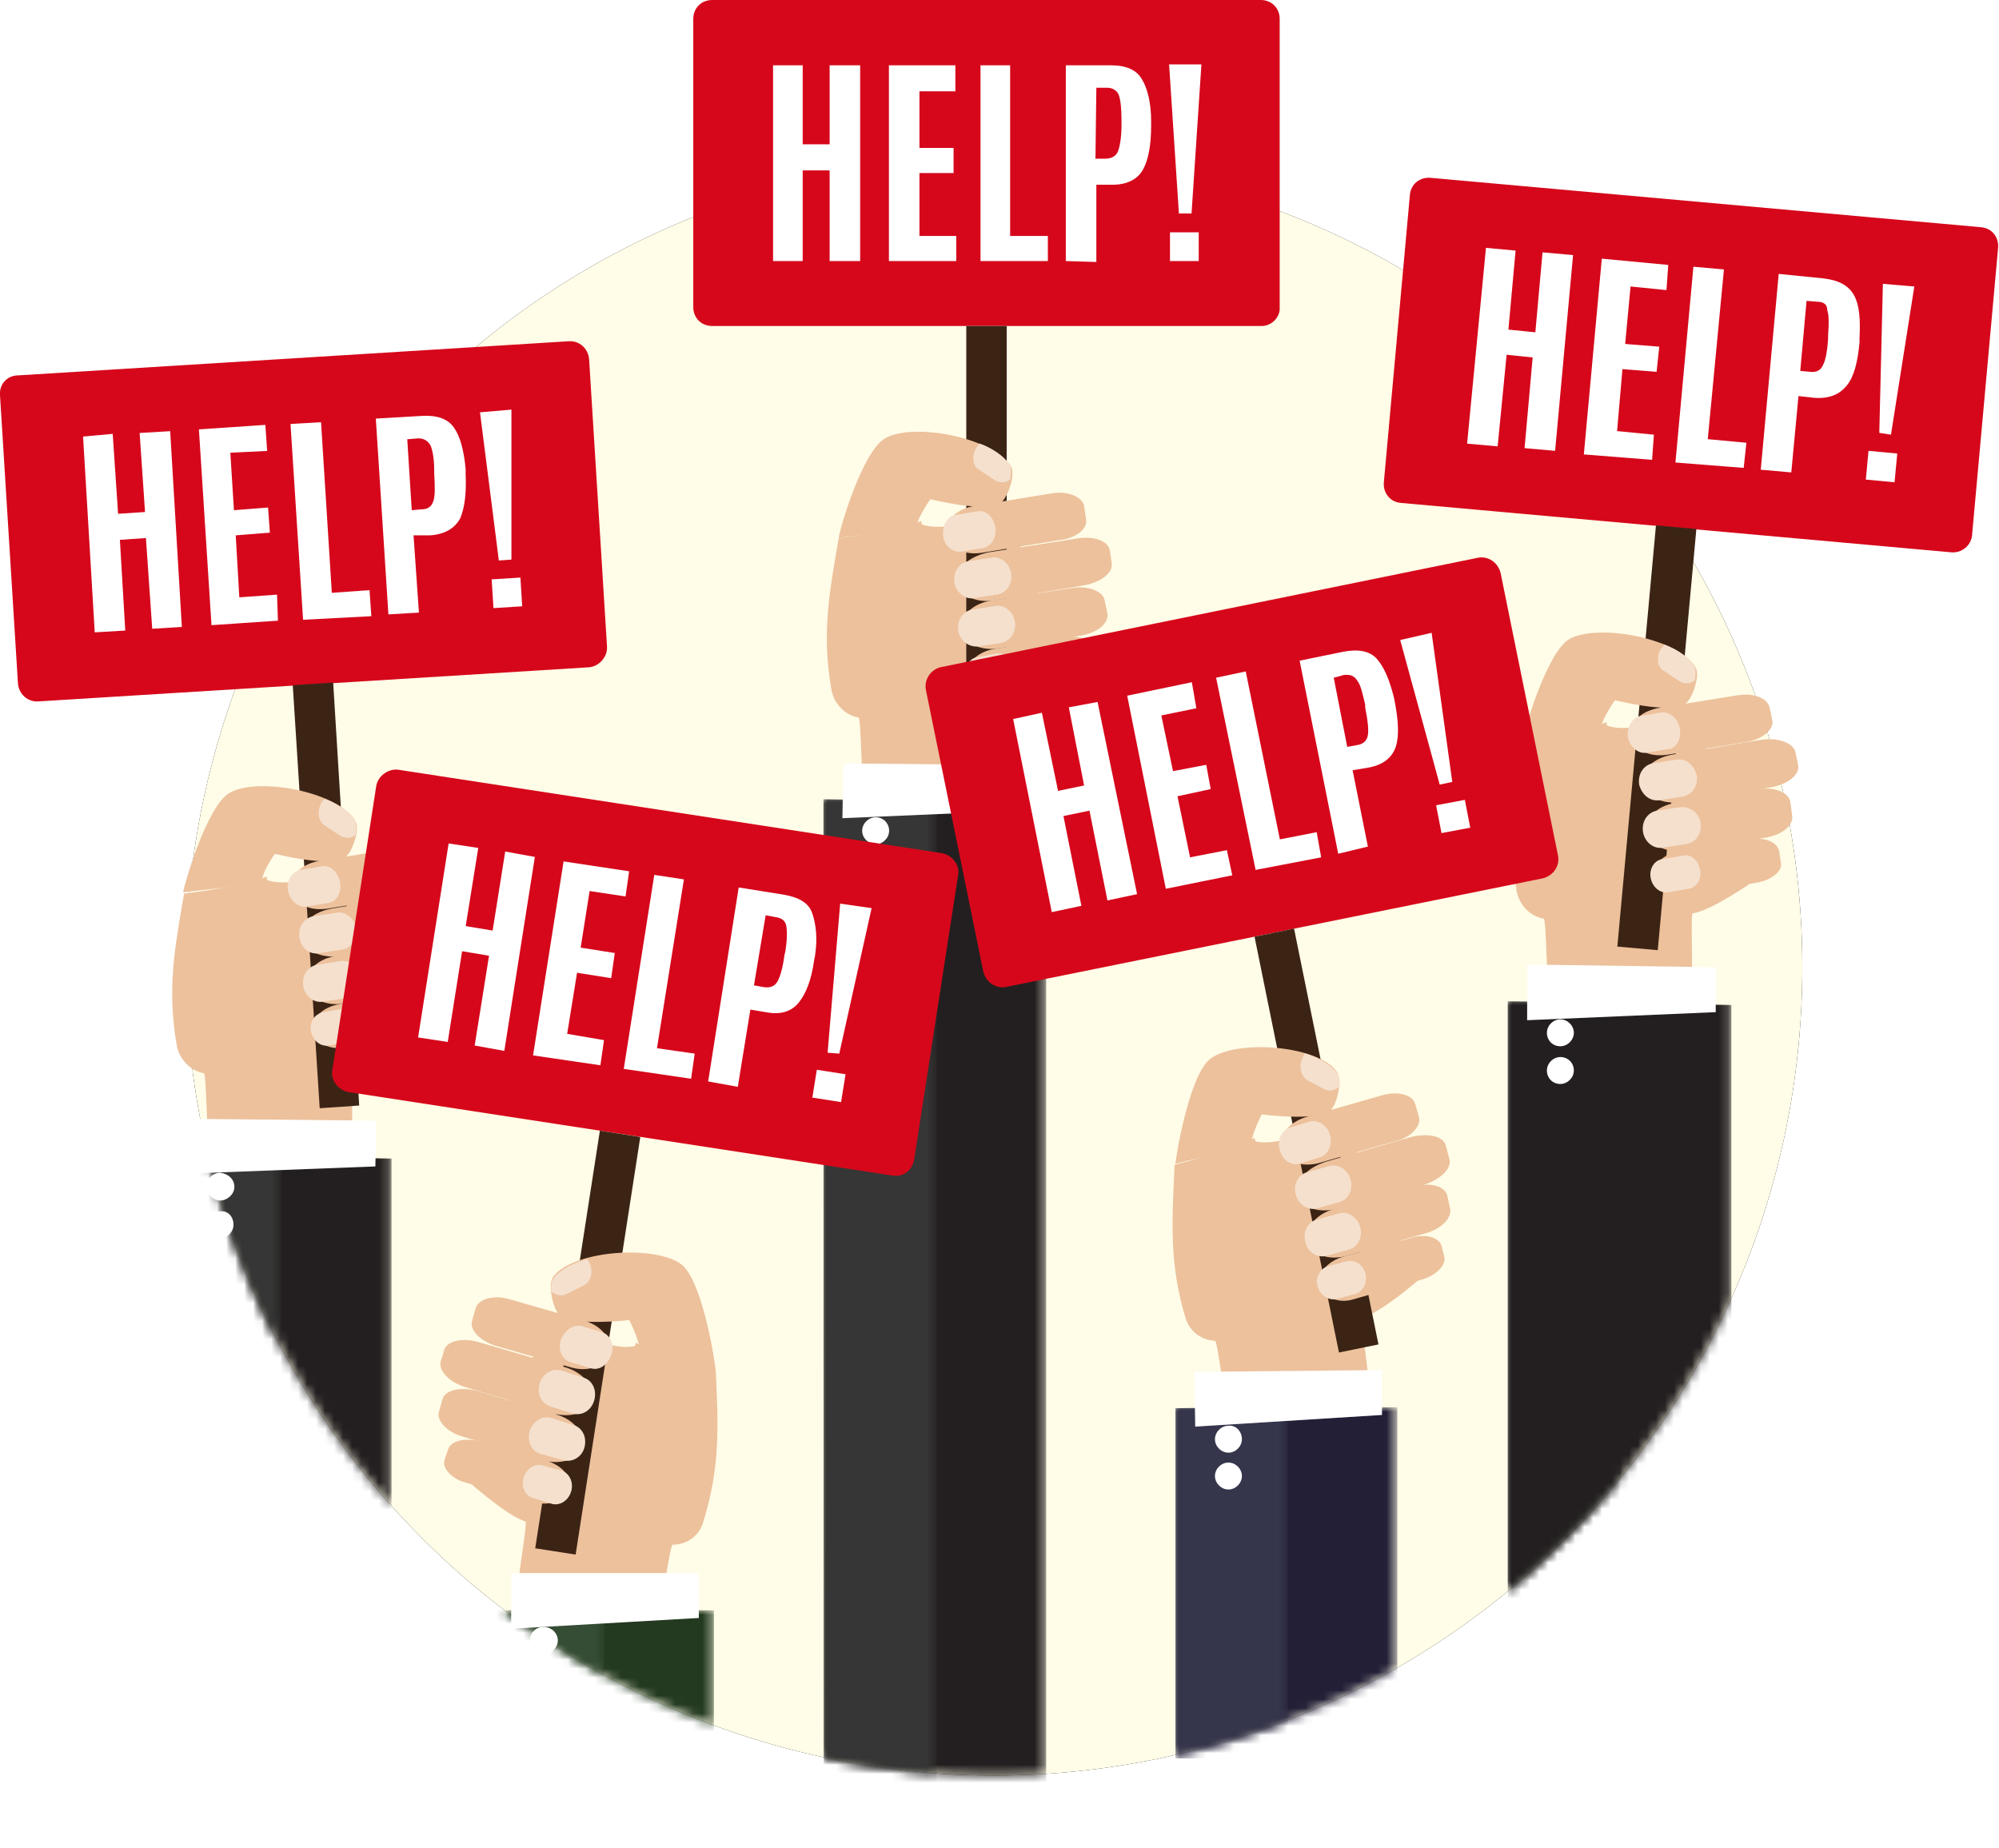 <svg id="Calque_1" xmlns="http://www.w3.org/2000/svg" viewBox="0 0 222.6 205.8" enable-background="new 0 0 222.6 205.8"><style>.st4{fill-rule:evenodd;clip-rule:evenodd;fill:#fff}.st24{fill:#ecc19c}.st25{fill:#d6071b}.st26{fill:#fff}.st27{fill:#3c2415}.st28{fill:#f5e0cd}</style><filter filterUnits="objectBoundingBox" height="140%" id="filter-3" width="140%" x="-20%" y="-20%"><feOffset in="SourceAlpha" result="shadowOffsetOuter1"/><feGaussianBlur in="shadowOffsetOuter1" result="shadowBlurOuter1" stdDeviation="12"/><feColorMatrix in="shadowBlurOuter1" values="0 0 0 0 0 0 0 0 0 0 0 0 0 0 0 0 0 0 0.1 0"/></filter><g id="Page-1"><g id="Profil-Matthew" transform="translate(-1056 -1180)"><g id="illustration-04" transform="translate(1059 1186)"><g transform="translate(20 18)"><g id="Mask"><circle cx="87.7" cy="83.7" r="90" fill-rule="evenodd" clip-rule="evenodd" filter="url(#filter-3)"/><circle cx="87.7" cy="83.7" r="90" fill-rule="evenodd" clip-rule="evenodd" fill="#fffce7"/></g><defs><filter id="Adobe_OpacityMaskFilter" filterUnits="userSpaceOnUse" x="144.9" y="87.5" width="12.6" height="84.3"><feColorMatrix values="1 0 0 0 0 0 1 0 0 0 0 0 1 0 0 0 0 0 1 0"/></filter></defs><mask maskUnits="userSpaceOnUse" x="144.9" y="87.5" width="12.6" height="84.3" id="mask-2_1_"><g filter="url(#Adobe_OpacityMaskFilter)"><circle id="path-1_1_" class="st4" cx="87.7" cy="83.7" r="90"/></g></mask><path id="Path" mask="url(#mask-2_1_)" fill="#353635" d="M144.9 87.5v84.2h12.6V87.6z"/><defs><filter id="Adobe_OpacityMaskFilter_1_" filterUnits="userSpaceOnUse" x="68.7" y="65" width="24.8" height="116.8"><feColorMatrix values="1 0 0 0 0 0 1 0 0 0 0 0 1 0 0 0 0 0 1 0"/></filter></defs><mask maskUnits="userSpaceOnUse" x="68.7" y="65" width="24.8" height="116.8" id="mask-2_2_"><g filter="url(#Adobe_OpacityMaskFilter_1_)"><circle id="path-1_2_" class="st4" cx="87.7" cy="83.7" r="90"/></g></mask><path d="M68.7 65v116.8h24.8V65.4c-10.2-.2-16-.3-24.8-.4z" mask="url(#mask-2_2_)" fill="#231f20"/><defs><filter id="Adobe_OpacityMaskFilter_2_" filterUnits="userSpaceOnUse" x="68.7" y="65" width="12.6" height="116.8"><feColorMatrix values="1 0 0 0 0 0 1 0 0 0 0 0 1 0 0 0 0 0 1 0"/></filter></defs><mask maskUnits="userSpaceOnUse" x="68.7" y="65" width="12.6" height="116.8" id="mask-2_3_"><g filter="url(#Adobe_OpacityMaskFilter_2_)"><circle id="path-1_3_" class="st4" cx="87.7" cy="83.7" r="90"/></g></mask><path mask="url(#mask-2_3_)" fill="#353635" d="M68.7 65l.1 116.8h12.5V65.2z"/><defs><filter id="Adobe_OpacityMaskFilter_3_" filterUnits="userSpaceOnUse" x="144.9" y="87.5" width="24.9" height="84.3"><feColorMatrix values="1 0 0 0 0 0 1 0 0 0 0 0 1 0 0 0 0 0 1 0"/></filter></defs><mask maskUnits="userSpaceOnUse" x="144.9" y="87.5" width="24.9" height="84.3" id="mask-2_4_"><g filter="url(#Adobe_OpacityMaskFilter_3_)"><circle id="path-1_4_" class="st4" cx="87.7" cy="83.7" r="90"/></g></mask><path d="M144.9 87.5v84.3h24.9V87.9c-10.3-.2-16.1-.3-24.9-.4z" mask="url(#mask-2_4_)" fill="#231f20"/><defs><filter id="Adobe_OpacityMaskFilter_4_" filterUnits="userSpaceOnUse" x="-4.3" y="104.6" width="24.9" height="67.2"><feColorMatrix values="1 0 0 0 0 0 1 0 0 0 0 0 1 0 0 0 0 0 1 0"/></filter></defs><mask maskUnits="userSpaceOnUse" x="-4.3" y="104.6" width="24.9" height="67.2" id="mask-2_5_"><g filter="url(#Adobe_OpacityMaskFilter_4_)"><circle id="path-1_5_" class="st4" cx="87.7" cy="83.7" r="90"/></g></mask><path d="M-4.3 104.6v67.2h24.9V105c-10.3-.2-16.1-.3-24.9-.4z" mask="url(#mask-2_5_)" fill="#231f20"/><defs><filter id="Adobe_OpacityMaskFilter_5_" filterUnits="userSpaceOnUse" x="-4.3" y="104.6" width="12.6" height="67.2"><feColorMatrix values="1 0 0 0 0 0 1 0 0 0 0 0 1 0 0 0 0 0 1 0"/></filter></defs><mask maskUnits="userSpaceOnUse" x="-4.3" y="104.6" width="12.6" height="67.2" id="mask-2_6_"><g filter="url(#Adobe_OpacityMaskFilter_5_)"><circle id="path-1_6_" class="st4" cx="87.7" cy="83.7" r="90"/></g></mask><path mask="url(#mask-2_6_)" fill="#353635" d="M-4.3 104.6v67.2H8.4l-.1-67z"/><defs><filter id="Adobe_OpacityMaskFilter_6_" filterUnits="userSpaceOnUse" x="107.9" y="132.7" width="24.7" height="39.1"><feColorMatrix values="1 0 0 0 0 0 1 0 0 0 0 0 1 0 0 0 0 0 1 0"/></filter></defs><mask maskUnits="userSpaceOnUse" x="107.9" y="132.7" width="24.7" height="39.1" id="mask-2_7_"><g filter="url(#Adobe_OpacityMaskFilter_6_)"><circle id="path-1_7_" class="st4" cx="87.7" cy="83.7" r="90"/></g></mask><path d="M107.9 132.8v39h24.7v-39.1c-10.2 0-16 0-24.7.1z" mask="url(#mask-2_7_)" fill="#231f37"/><defs><filter id="Adobe_OpacityMaskFilter_7_" filterUnits="userSpaceOnUse" x="107.9" y="132.7" width="12.6" height="39.1"><feColorMatrix values="1 0 0 0 0 0 1 0 0 0 0 0 1 0 0 0 0 0 1 0"/></filter></defs><mask maskUnits="userSpaceOnUse" x="107.9" y="132.7" width="12.6" height="39.1" id="mask-2_8_"><g filter="url(#Adobe_OpacityMaskFilter_7_)"><circle id="path-1_8_" class="st4" cx="87.7" cy="83.7" r="90"/></g></mask><path mask="url(#mask-2_8_)" fill="#35364c" d="M107.9 132.8v39h12.5v-39.1z"/><defs><filter id="Adobe_OpacityMaskFilter_8_" filterUnits="userSpaceOnUse" x="31.7" y="155.3" width="24.8" height="16.5"><feColorMatrix values="1 0 0 0 0 0 1 0 0 0 0 0 1 0 0 0 0 0 1 0"/></filter></defs><mask maskUnits="userSpaceOnUse" x="31.7" y="155.3" width="24.8" height="16.5" id="mask-2_9_"><g filter="url(#Adobe_OpacityMaskFilter_8_)"><circle id="path-1_9_" class="st4" cx="87.7" cy="83.7" r="90"/></g></mask><path d="M31.7 155.3v16.5h24.8v-16.5H31.7z" mask="url(#mask-2_9_)" fill="#233920"/><defs><filter id="Adobe_OpacityMaskFilter_9_" filterUnits="userSpaceOnUse" x="31.8" y="155.3" width="12.6" height="16.5"><feColorMatrix values="1 0 0 0 0 0 1 0 0 0 0 0 1 0 0 0 0 0 1 0"/></filter></defs><mask maskUnits="userSpaceOnUse" x="31.8" y="155.3" width="12.6" height="16.5" id="mask-2_10_"><g filter="url(#Adobe_OpacityMaskFilter_9_)"><circle id="path-1_10_" class="st4" cx="87.7" cy="83.7" r="90"/></g></mask><path mask="url(#mask-2_10_)" fill="#354d35" d="M31.8 155.3v16.5h12.5v-16.5z"/></g><g id="helppp"><g id="Group"><path class="st24" d="M39 69.7l-6.7-18.5s-7.1 2.2-9.6 1.2c-.1 0-.1-.2-.1-.4-2.4 1.1-9.2 1.9-9.2 1.9-1.1 6.3-1.9 10.8-.8 17 .3 1.4 1.4 2.7 3 3 .3 0 .3 7.2.6 7.2 3.3.3 12.4-.3 15.7-.7.3 0-.1-7.1.2-7.1 2.1-.3 6.9-3.6 6.9-3.6z" transform="translate(77)"/><g transform="translate(77)"><path class="st25" d="M60.5 30.3H-.7c-1.2 0-2.1-.9-2.1-2.1V-3.9c0-1.2.9-2.1 2.1-2.1h61.1c1.2 0 2.1.9 2.1 2.1v32.1c.1 1.1-.9 2.1-2 2.1z"/><g transform="translate(8.885 7.17)"><path class="st26" d="M-2.8 15.9V-5.9H.5v8.8h3v-8.8h3.4v21.8H3.5V5.8h-3v10.1h-3.3zM10.1 15.9V-5.9h7.4V-3h-4v6.3h3.8v2.8h-3.8v7h4.1v2.8h-7.5zM20.3 15.9V-5.9h3.3v19h4.2v2.8h-7.5z"/><path id="Shape" class="st26" d="M29.8 15.9V-5.9h5c1.7 0 2.9.5 3.5 1.6.6 1 1 2.6 1 4.6v.5c0 2.2-.3 3.8-.9 4.9-.6 1.1-1.8 1.7-3.4 1.7h-1.8V16l-3.4-.1zm3.3-11.4h1.1c.7 0 1.2-.3 1.4-.8.2-.5.4-1.5.4-3V.2c0-1.3-.1-2.2-.3-2.8-.2-.5-.7-.8-1.3-.8h-1.2l-.1 7.9z"/><path class="st26" d="M42.4 10.7L41.3-6h3.6l-1.1 16.6h-1.4v.1zm-1 5.2v-3.2h3.2v3.2h-3.2z"/></g><path id="Rectangle" class="st27" d="M27.6 30.3h4.5v47h-4.5z"/></g><path class="st24" d="M12.8-4.5c-.2-1-1.8-1.7-3.6-1.4L.6-4.5c-1.8.3-3.1 1.4-2.9 2.5L-2-.6C-1.9.4-.2 1 1.5.7l8.6-1.4C11.9-.9 13.3-2 13-3.1l-.2-1.4z" transform="translate(104.923 54.835)"/><path class="st28" d="M.9-3.9l-2.4.4c-.9.1-1.5 1.1-1.4 2.3S-1.8.7-.9.6L1.5.2C2.5 0 3.1-1 2.9-2.2c-.2-1.1-1.1-1.9-2-1.7z" transform="translate(104.923 54.835)"/><path class="st24" d="M14.4-4.6c-.2-1.1-1.9-1.7-3.9-1.3L.9-4.4C-1-4-2.5-2.9-2.3-1.8L-2-.4C-1.8.7-.1 1.3 1.9.9l9.5-1.6c1.9-.3 3.4-1.4 3.2-2.5l-.2-1.4z" transform="translate(106.192 59.897)"/><path class="st28" d="M1.2-3.8l-2.6.4c-1 .2-1.7 1.2-1.5 2.4C-2.7.1-1.7.9-.7.7L1.9.3c1-.2 1.7-1.2 1.5-2.4C3.2-3.2 2.2-4 1.2-3.8z" transform="translate(106.192 59.897)"/><path class="st24" d="M13.4-4.5c-.2-1.1-1.9-1.7-3.7-1.4l-9 1.4c-1.8.3-3.2 1.5-3 2.5L-2-.6C-1.8.5-.1 1.1 1.7.8l9-1.4c1.9-.3 3.2-1.4 3-2.5l-.3-1.4z" transform="translate(106.615 65.38)"/><path class="st28" d="M1.2-3.9l-2.6.4c-1 .2-1.7 1.2-1.5 2.4C-2.7 0-1.7.7-.7.6L1.9.2C2.9 0 3.6-1 3.4-2.2c-.2-1.1-1.2-1.9-2.2-1.7z" transform="translate(106.615 65.38)"/><g><path class="st24" d="M11.3-4.6c-.2-1-1.6-1.6-3.2-1.3L.2-4.6c-1.6.3-2.8 1.3-2.6 2.2l.2 1.3C-2-.1-.6.5 1 .2l7.8-1.3c1.6-.3 2.8-1.3 2.6-2.2l-.1-1.3z" transform="translate(107.462 70.864)"/><path class="st28" d="M.6-4.1l-2.2.4c-.9.1-1.5 1.1-1.3 2.1.2 1 1 1.7 1.9 1.6l2.2-.4c.9-.1 1.5-1.1 1.3-2.1-.1-1-1-1.7-1.9-1.6z" transform="translate(107.462 70.864)"/></g><g><path class="st24" d="M7.1 1.5s6 1.5 7.7.5c.9-.5 1.8-3.2 1.3-4.1-1.8-3.2-10.8-5-14-3.2C-.5-3.9-3.1 5.2-3.1 5.8c3.5-.5 5.2-.4 8.7-1.4.1-.9 1.5-2.9 1.5-2.9z" transform="translate(93.5 48.086)"/><path class="st28" d="M12.2-4.2c-.5.9-.4 2 .3 2.4l1.8 1.2c.5.3 1.2.3 1.7-.1.1-.6.1-1.2 0-1.5-.6-1-1.8-1.9-3.4-2.5-.1.1-.3.3-.4.5z" transform="translate(93.5 48.086)"/></g><g><path class="st26" d="M-.9-6.2L-1-.1 19.9-1l.1-5zM4.2 1.3c0 .8-.7 1.5-1.5 1.5s-1.5-.7-1.5-1.5.7-1.5 1.5-1.5c.9 0 1.5.7 1.5 1.5zM4.2 5.5c0 .9-.7 1.5-1.5 1.5-.9 0-1.5-.7-1.5-1.5 0-.9.7-1.5 1.5-1.5s1.5.7 1.5 1.5z" transform="translate(91.808 85.205)"/></g></g><path class="st24" d="M38.3 72.1l-6.7-18.5s-7.1 2.2-9.6 1.2c-.1 0-.1-.2-.1-.4-2.4 1.1-9.2 1.9-9.2 1.9-1.1 6.3-1.9 10.8-.8 17 .3 1.4 1.4 2.7 3 3 .3 0 .3 7.2.6 7.2 3.4.3 12.5-.3 15.8-.7.3 0-.1-7.1.2-7.1 2.1-.3 6.8-3.6 6.8-3.6z" transform="translate(154 20)"/><path class="st25" d="M60.3 35.5L-1 30c-1.2-.1-2-1.1-1.9-2.3L0-4.3c.1-1.2 1.1-2 2.3-1.9L63.6-.7c1.2.1 2 1.1 1.9 2.3l-2.9 32c-.1 1.1-1.1 2-2.3 1.9z" transform="translate(154 20)"/><path class="st26" d="M-3 15.8L-.9-6l3.3.3-.8 8.8 3 .3.8-8.9 3.4.3-2 21.8-3.4-.3.9-10.1-2.9-.3-1 10.2zM10 17l2-21.8 7.4.7-.2 2.8-4-.4-.6 6.4 3.8.3-.3 2.8-3.8-.3-.6 6.9 4.1.4-.2 2.8zM20.2 17.9l2-21.8 3.4.3-1.8 18.9 4.3.4-.3 2.8zM29.7 18.7l2-21.8 5 .5c1.7.2 2.8.8 3.4 1.9s.7 2.7.6 4.7v.5c-.2 2.2-.6 3.8-1.4 4.8s-1.9 1.5-3.6 1.4l-1.8-.2-.8 8.5-3.4-.3zm4.4-11l1.1.1c.7.1 1.2-.2 1.4-.7.3-.5.5-1.5.6-3v-.4c.1-1.3.1-2.2-.1-2.8 0-.6-.4-.9-1.1-.9l-1.2-.1-.7 7.8zM42.9 14.6L43.3-2l3.5.3-2.6 16.5-1.3-.2zm-1.5 5.2l.3-3.2 3.2.3-.3 3.2-3.2-.3z" transform="translate(163.37 27.6)"/><path class="st27" d="M23.1 79.4l4.3-46.9 4.5.4-4.3 46.9z" transform="translate(154 20)"/><g><path class="st24" d="M12.8-4.6C12.6-5.7 11-6.3 9.2-6L.5-4.6c-1.8.3-3.1 1.4-2.9 2.4l.3 1.4C-1.9.3-.3.9 1.5.6l8.7-1.4c1.8-.3 3.1-1.4 2.9-2.4l-.3-1.4z" transform="translate(181.26 77.423)"/><path class="st28" d="M.8-4.1l-2.4.4c-.9.2-1.5 1.2-1.4 2.3C-2.8-.3-1.9.5-1 .4L1.5 0C2.4-.1 3-1.1 2.8-2.3c-.2-1.1-1.1-1.9-2-1.8z" transform="translate(181.26 77.423)"/><path class="st24" d="M14.4-4.7c-.2-1.1-2-1.7-3.9-1.4L.9-4.5c-2 .3-3.4 1.4-3.2 2.5L-2-.6C-1.8.5 0 1.1 1.9.8l9.6-1.6c2-.3 3.4-1.4 3.2-2.5l-.3-1.4z" transform="translate(182.537 82.49)"/><path class="st28" d="M1.1-3.9l-2.6.4c-1 .2-1.7 1.2-1.5 2.4C-2.7 0-1.8.8-.7.6L1.9.2C2.9 0 3.6-1 3.4-2.2c-.3-1.1-1.2-1.9-2.3-1.7z" transform="translate(182.537 82.49)"/><path class="st24" d="M13.4-4.7c-.2-1.1-1.9-1.7-3.7-1.4l-9 1.5c-1.9.3-3.2 1.4-3 2.5L-2-.7C-1.9.3-.2 1 1.6.7l9-1.4c1.9-.3 3.2-1.4 3-2.5l-.2-1.5z" transform="translate(182.963 87.978)"/><path class="st28" d="M1.1-4.1l-2.6.4c-1 .2-1.7 1.2-1.5 2.4C-2.8-.2-1.8.6-.8.4L1.9 0c1-.2 1.7-1.2 1.5-2.4-.2-1.1-1.2-1.8-2.3-1.7z" transform="translate(182.963 87.978)"/><g><path class="st24" d="M11.3-4.7C11.1-5.7 9.7-6.3 8-6L.2-4.7c-1.6.3-2.8 1.3-2.6 2.2l.2 1.3C-2-.2-.6.4 1 .1l7.9-1.3c1.6-.3 2.8-1.3 2.6-2.2l-.2-1.3z" transform="translate(183.815 93.467)"/><path class="st28" d="M.6-4.2l-2.3.4c-.9.1-1.5 1.1-1.3 2.1.2 1 1 1.7 1.9 1.6l2.3-.4c.9-.1 1.5-1.1 1.3-2.1-.2-1.1-1-1.8-1.9-1.6z" transform="translate(183.815 93.467)"/></g><g><path class="st24" d="M7.5 1.3s6 1.5 7.7.5c.9-.5 1.8-3.2 1.3-4.1-1.8-3.3-10.9-5-14.1-3.2C-.1-4-2.8 5.1-2.7 5.7.8 5.1 2.5 5.2 6 4.2c.1-.9 1.5-2.9 1.5-2.9z" transform="translate(169.333 70.667)"/><path class="st28" d="M12.6-4.4c-.5.9-.4 2 .3 2.4l1.8 1.2c.5.3 1.2.3 1.7-.1.1-.6.1-1.2 0-1.5-.6-1-1.8-1.9-3.4-2.5-.1.2-.2.3-.4.5z" transform="translate(169.333 70.667)"/></g></g><g><path class="st26" d="M-1-6V.2l21-.9v-5zM4.2 1.6c0 .8-.7 1.5-1.5 1.5-.9 0-1.5-.7-1.5-1.5S1.9.1 2.7.1s1.5.7 1.5 1.5zM4.2 5.8c0 .8-.7 1.5-1.5 1.5-.9 0-1.5-.7-1.5-1.5s.7-1.5 1.5-1.5 1.5.6 1.5 1.5z" transform="translate(168.056 107.4)"/></g><g><path class="st24" d="M43.1 71.3l-6.7-18.5S29.3 55 26.8 54c-.1 0-.1-.2-.1-.4-2.4 1.1-9.2 1.9-9.2 1.9-1.1 6.3-1.9 10.8-.8 17 .3 1.4 1.4 2.7 3 3 .3 0 .3 7.2.6 7.2 3.4.3 12.5-.3 15.8-.7.3 0-.1-7.1.2-7.1 2-.3 6.8-3.6 6.8-3.6z" transform="translate(0 38)"/><path class="st25" d="M62.6 30.3L1.3 34.1c-1.2.1-2.2-.8-2.3-2L-3 0c-.1-1.2.8-2.2 2-2.2L60.3-6c1.2-.1 2.2.8 2.3 2l2 32.1c0 1.1-.9 2.1-2 2.2z" transform="translate(0 38)"/><path class="st26" d="M-1.8 18.8L-3.1-3l3.3-.3.6 8.9 3-.2-.6-8.8 3.4-.2 1.3 21.8-3.3.2-.7-10.1-2.9.2.6 10.1zM11.2 18L9.8-3.8l7.4-.5.2 2.9-4.1.2.4 6.4 3.8-.3.2 2.8-3.8.3.4 6.9 4.2-.3.1 2.9zM21.4 17.4L20-4.4l3.4-.2 1.2 19 4.2-.3.2 2.9zM30.9 16.8L29.5-5l5.1-.3c1.7-.1 2.9.3 3.6 1.3.7 1 1.1 2.5 1.3 4.6v.5c.1 2.2-.1 3.8-.6 5-.6 1.1-1.7 1.8-3.4 1.9h-1.8l.6 8.6-3.4.2zm2.6-11.6l1.1-.1c.7 0 1.1-.3 1.3-.9.2-.5.2-1.6.1-3.1V.7c0-1.3-.2-2.2-.4-2.7-.3-.5-.7-.8-1.4-.8l-1.2.1.5 7.9zM43.2 10.8L41.1-5.7l3.5-.3v16.7l-1.4.1zm-.6 5.3l-.2-3.2 3.2-.2.2 3.2-3.2.2z" transform="translate(9.35 45.611)"/><path class="st27" d="M29.6 32.3l4.5-.3L37 79.1l-4.4.3z" transform="translate(0 38)"/><g><path class="st24" d="M12.9-4.8c-.2-1.1-1.8-1.7-3.6-1.4L.7-4.8c-1.8.3-3.1 1.4-2.9 2.5l.3 1.4C-1.7.2-.1.8 1.7.5l8.7-1.4c1.8-.3 3.1-1.4 2.9-2.5l-.4-1.4z" transform="translate(31.875 94.66)"/><path class="st28" d="M1-4.2l-2.4.4c-1 .2-1.6 1.2-1.4 2.3C-2.6-.4-1.7.4-.8.3l2.4-.4c1-.1 1.6-1.2 1.4-2.3s-1.1-2-2-1.8z" transform="translate(31.875 94.66)"/><path class="st24" d="M14.5-4.8c-.2-1.1-2-1.7-3.9-1.4L1-4.6c-2 .3-3.4 1.4-3.2 2.5l.3 1.4C-1.8.4 0 1 2 .7l9.6-1.6c2-.3 3.4-1.4 3.2-2.5l-.3-1.4z" transform="translate(33.15 99.734)"/><path class="st28" d="M1.3-4.1l-2.6.4c-1 .2-1.7 1.2-1.5 2.4S-1.6.6-.6.4L2 0c1-.2 1.7-1.2 1.5-2.4-.2-1.1-1.2-1.9-2.2-1.7z" transform="translate(33.15 99.734)"/><path class="st24" d="M13.6-4.8c-.2-1.1-1.9-1.7-3.7-1.4l-9 1.4c-1.9.3-3.2 1.4-3 2.5l.3 1.4C-1.7.2 0 .8 1.8.5l9-1.4c1.9-.3 3.2-1.4 3-2.5l-.2-1.4z" transform="translate(33.575 105.23)"/><path class="st28" d="M1.3-4.2l-2.6.4c-1 .2-1.7 1.2-1.5 2.4C-2.6-.3-1.6.5-.6.3L2-.1c1-.2 1.7-1.2 1.5-2.4-.2-1.1-1.1-1.9-2.2-1.7z" transform="translate(33.575 105.23)"/><g><path class="st24" d="M11.4-4.9c-.2-1-1.6-1.6-3.2-1.3L.3-4.9c-1.6.3-2.8 1.3-2.6 2.2l.2 1.3C-1.9-.4-.5.2 1.1-.1L9-1.3c1.6-.3 2.8-1.3 2.6-2.2l-.2-1.4z" transform="translate(34.425 110.727)"/><path class="st28" d="M.7-4.4l-2.2.4c-.9.2-1.5 1.1-1.3 2.1.2 1 1 1.7 1.9 1.6l2.3-.4c.9-.1 1.5-1.1 1.3-2.1-.2-1-1.1-1.7-2-1.6z" transform="translate(34.425 110.727)"/></g><g><path class="st24" d="M7.2 1.6s6 1.5 7.7.5c.9-.5 1.8-3.2 1.3-4.1-1.8-3.3-10.9-5-14-3.2C-.4-3.8-3 5.4-3 5.9c3.5-.5 5.2-.4 8.8-1.4 0-.9 1.4-2.9 1.4-2.9z" transform="translate(20.4 87.471)"/><path class="st28" d="M12.4-4.1c-.5.9-.4 2 .3 2.5l1.8 1.2c.5.3 1.2.3 1.7-.1.1-.6.1-1.2 0-1.5-.6-1-1.8-1.9-3.4-2.5-.2.1-.3.2-.4.4z" transform="translate(20.4 87.471)"/></g></g><g><path class="st26" d="M-.8-6.1V0l20.9-.8.1-5.1zM4.4 1.5c0 .8-.8 1.5-1.6 1.5s-1.5-.8-1.5-1.6S2-.1 2.8-.1c.9.1 1.6.7 1.6 1.6zM4.3 5.7c0 .8-.7 1.5-1.5 1.5s-1.5-.7-1.5-1.5.7-1.5 1.5-1.5c.9-.1 1.5.6 1.5 1.5z" transform="translate(18.7 124.68)"/></g></g><g><path class="st24" d="M52.1 74.4l-8.8-17.6s-6.8 3-9.4 2.3c-.1 0-.2-.2-.2-.4-2.3 1.3-8.9 3-8.9 3-.3 6.4-.6 11 1.2 17 .4 1.4 1.6 2.5 3.3 2.6.3 0 1.1 7.2 1.4 7.1 3.4-.1 12.3-1.8 15.6-2.5.3-.1-.9-7.1-.6-7.2 2.1-.5 6.4-4.3 6.4-4.3z" transform="translate(103 62)"/><path class="st25" d="M65.8 29.8L6 41.9c-1.1.2-2.2-.5-2.5-1.7L-2.9 8.8c-.2-1.1.5-2.2 1.6-2.5L58.6-5.9c1.1-.2 2.2.5 2.5 1.7l6.4 31.5c.2 1.1-.5 2.2-1.7 2.5z" transform="translate(103 62)"/><path class="st26" d="M1.4 25.1L-2.9 3.6l3.2-.7 1.8 8.7L5 11 3.3 2.3l3.2-.6 4.4 21.4-3.3.7-2-10-2.9.6 2 10zM14.1 22.5L9.8 1 17-.5l.5 2.9-3.9.8 1.3 6.2 3.7-.7.5 2.7-3.7.8 1.4 6.8 4.1-.8.6 2.8zM24.1 20.4L19.7-1l3.3-.7L26.8 17l4.1-.8.5 2.8zM33.3 18.6L29-2.9l4.9-1c1.6-.3 2.9-.1 3.7.8.8.9 1.4 2.3 1.9 4.3l.1.5c.4 2.1.5 3.8.1 5s-1.4 2-3 2.3l-1.8.3 1.7 8.5-3.3.8zm1-11.9l1.1-.2c.7-.1 1.1-.5 1.2-1.1.1-.6 0-1.6-.3-3.1V2c-.3-1.3-.5-2.2-.9-2.7-.3-.5-.8-.7-1.5-.6l-1.1.3 1.5 7.7zM44.6 10.9L40.2-5.2l3.5-.8L46 10.6l-1.4.3zm.2 5.4l-.6-3.1 3.2-.6.6 3.1-3.2.6z" transform="translate(112.72 70.463)"/><path class="st27" d="M33.7 36.3l4.4-.9 9.4 46.3-4.4.9z" transform="translate(103 62)"/><g><path class="st24" d="M12.3-4.7c-.3-1.1-2-1.5-3.7-1L.2-3.3c-1.7.5-2.9 1.7-2.6 2.8L-2 .8c.3 1.1 2 1.5 3.7 1l8.4-2.4c1.7-.4 2.9-1.7 2.6-2.7l-.4-1.4z" transform="translate(142.304 121.663)"/><path class="st28" d="M.6-2.8l-2.3.7c-.9.3-1.4 1.4-1.1 2.5s1.3 1.8 2.2 1.5l2.3-.7C2.6.9 3.1-.2 2.8-1.3S1.4-3 .6-2.8z" transform="translate(142.304 121.663)"/><path class="st24" d="M14-5.2c-.3-1.1-2.1-1.4-4-.9L.7-3.4c-1.9.6-3.2 1.8-2.9 2.9l.4 1.4c.3 1.1 2.1 1.4 4 .9l9.3-2.6c1.9-.6 3.2-1.8 2.9-2.9L14-5.2z" transform="translate(143.994 126.741)"/><path class="st28" d="M1-2.9l-2.5.7C-2.5-1.9-3-.8-2.7.3c.3 1.1 1.4 1.8 2.4 1.5l2.5-.7c1-.3 1.5-1.4 1.2-2.5C3.1-2.5 2-3.2 1-2.9z" transform="translate(143.994 126.741)"/><g><path class="st24" d="M12.9-4.7c-.3-1.1-2-1.5-3.8-1L.3-3.2c-1.8.5-3 1.8-2.7 2.8L-2 1c.3 1.1 2 1.5 3.8 1l8.7-2.5c1.8-.5 3-1.8 2.7-2.8l-.3-1.4z" transform="translate(145.262 131.819)"/><path class="st28" d="M.8-2.7l-2.5.7c-1 .3-1.5 1.4-1.2 2.5.3 1.2 1.4 1.8 2.4 1.5L2 1.3C3 1 3.5-.1 3.2-1.2 2.9-2.3 1.8-3 .8-2.7z" transform="translate(145.262 131.819)"/></g><g><path class="st24" d="M11-5c-.3-1-1.8-1.4-3.4-.9L0-3.8c-1.6.5-2.6 1.6-2.4 2.5L-2 0c.3.9 1.8 1.4 3.3.9l7.6-2.2c1.6-.5 2.6-1.6 2.4-2.5L11-5z" transform="translate(146.53 137.743)"/><path class="st28" d="M.4-3.3l-2.2.6c-.8.3-1.3 1.3-1 2.2.3 1 1.2 1.6 2.1 1.4L1.5.3C2.3 0 2.8-1 2.5-2 2.2-3 1.3-3.5.4-3.3z" transform="translate(146.53 137.743)"/></g></g><g><path class="st24" d="M6.6 1.5s6.1.8 7.6-.4c.8-.6 1.4-3.4.8-4.3C13-6.2 3.8-6.9.9-4.7-1.5-2.9-3 6.5-3 7c3.4-.9 5.1-1 8.5-2.5 0-.8 1.1-3 1.1-3z" transform="translate(130.893 116.586)"/><path class="st28" d="M11.1-4.7c-.4.9-.1 2 .6 2.4l1.9 1c.5.3 1.2.1 1.7-.3 0-.6 0-1.2-.3-1.5-.7-.9-2-1.7-3.6-2.2l-.3.6z" transform="translate(130.893 116.586)"/></g><g><path class="st26" d="M-.9-5.8L-.8.3 20-1v-5zM4.4 1.7c0 .8-.7 1.5-1.5 1.5s-1.5-.7-1.5-1.5S2.1.2 2.9.2c.8-.1 1.5.6 1.5 1.5zM4.4 5.8c0 .8-.7 1.5-1.5 1.5s-1.5-.7-1.5-1.5.7-1.5 1.5-1.5 1.5.7 1.5 1.5z" transform="translate(130.893 152.553)"/></g></g><g><path class="st24" d="M12.2 73l9-17.5s6.7 3 9.4 2.4c.1 0 .2-.2.2-.4 2.2 1.4 8.9 3 8.9 3 .3 6.4.5 10.9-1.4 17-.4 1.4-1.7 2.5-3.4 2.5-.3 0-1.2 7.1-1.5 7.1-3.4-.1-12.3-1.8-15.6-2.6-.3-.1 1-7 .7-7.1-1.9-.5-6.3-4.4-6.3-4.4z" transform="translate(37 86)"/><path class="st25" d="M59.4 38.9l-60.6-9.3c-1.1-.2-2-1.3-1.8-2.4L1.9-4.5c.2-1.1 1.3-1.9 2.4-1.8L64.9 3c1.1.2 2 1.3 1.8 2.4l-4.9 31.7c-.2 1.2-1.2 2-2.4 1.8z" transform="translate(37 86)"/><path class="st26" d="M-3.2 15.5L.2-6.1l3.3.5-1.4 8.7 3 .5 1.4-8.8 3.3.6L6.4 17l-3.3-.6 1.6-10-3-.5L.1 16zM9.6 17.5L13-4.1 20.3-3l-.4 2.8-4-.6-1 6.3 3.8.6-.4 2.8-3.8-.6-1.1 6.8 4.1.7-.4 2.8zM19.7 19l3.4-21.6 3.3.5-3 18.8 4.2.6-.4 2.8zM29.1 20.4l3.4-21.6 5 .8c1.7.3 2.8.9 3.2 2.1s.6 2.7.3 4.7l-.1.5c-.3 2.2-.9 3.7-1.7 4.7s-2 1.4-3.6 1.1l-1.8-.3-1.4 8.6-3.3-.6zm5.1-10.7l1.1.2c.7.1 1.2-.1 1.5-.6.3-.5.6-1.5.8-3l.1-.4c.2-1.3.2-2.2.1-2.8-.1-.6-.5-.9-1.2-1l-1.1-.2-1.3 7.8zM42.4 17.2L43.8.6l3.5.5-3.6 16.2-1.3-.1zm-1.7 5l.5-3.1 3.2.5-.5 3.1-3.2-.5z" transform="translate(46.758 94.017)"/><path class="st27" d="M19.6 80.4l7.2-46.5 4.5.7-7.2 46.5z" transform="translate(37 86)"/><g><path class="st24" d="M-2.3-5c.3-1 2-1.5 3.7-1l8.4 2.4c1.7.5 2.9 1.8 2.6 2.8L12 .6c-.3 1-2 1.5-3.7 1L-.1-.8C-1.9-1.4-3-2.6-2.7-3.6l.4-1.4z" transform="translate(52.273 144.653)"/><path class="st28" d="M9.5-3l2.3.7c.9.3 1.4 1.4 1 2.5S11.5 2 10.5 1.7L8.2 1c-.9-.3-1.4-1.4-1-2.5.4-1 1.3-1.7 2.3-1.5z" transform="translate(52.273 144.653)"/><path class="st24" d="M-2.4-5c.3-1 2.1-1.4 4-.8l9.3 2.7c1.9.5 3.2 1.9 2.9 2.9l-.4 1.4c-.3 1-2.1 1.4-4 .8L.1-.8c-1.9-.5-3.2-1.9-2.9-2.9l.4-1.3z" transform="translate(48.879 149.295)"/><path class="st28" d="M10.6-2.7l2.5.8c1 .3 1.5 1.4 1.2 2.5S13 2.4 11.9 2.1l-2.5-.8C8.4 1 7.9-.1 8.2-1.2c.3-1.1 1.4-1.8 2.4-1.5z" transform="translate(48.879 149.295)"/><path class="st24" d="M-2.6-5c.3-1 2-1.4 3.9-.9L10-3.3c1.8.5 3 1.8 2.7 2.8L12.3.9c-.3 1-2 1.4-3.9.9L-.3-.8c-1.8-.5-3-1.8-2.7-2.8l.4-1.4z" transform="translate(48.879 154.78)"/><path class="st28" d="M9.5-2.9l2.5.8c1 .3 1.5 1.4 1.2 2.5-.3 1.1-1.4 1.7-2.4 1.4l-2.5-.7C7.3.8 6.8-.3 7.1-1.4c.3-1.1 1.4-1.8 2.4-1.5z" transform="translate(48.879 154.78)"/><g><path class="st24" d="M-2.4-4.9c.3-.9 1.8-1.3 3.4-.9l7.6 2.2c1.6.5 2.6 1.6 2.3 2.5L10.5.1c-.3.9-1.8 1.3-3.4.9L-.5-1.2C-2-1.6-3.1-2.8-2.8-3.7l.4-1.2z" transform="translate(49.303 160.266)"/><path class="st28" d="M8.1-3.1l2.2.6c.8.3 1.3 1.3 1 2.3-.3 1-1.2 1.6-2.1 1.4L7 .5C6.2.3 5.7-.7 6-1.7c.3-1.1 1.3-1.6 2.1-1.4z" transform="translate(49.303 160.266)"/></g><g><path class="st24" d="M5.9 1.4s-6.1.7-7.7-.5c-.8-.6-1.4-3.4-.8-4.3C-.4-6.4 8.8-7 11.7-4.8 14.1-2.9 15.5 6.4 15.5 7 12.1 6 10.3 5.9 7 4.5c0-.9-1.1-3.1-1.1-3.1z" transform="translate(61.182 139.59)"/><path class="st28" d="M1.5-4.9c.4.9.1 2-.6 2.4l-2 1c-.6.3-1.2.1-1.7-.3 0-.6 0-1.2.3-1.5.7-.9 2-1.6 3.7-2.1.1.2.2.3.3.5z" transform="translate(61.182 139.59)"/></g></g><g><path class="st26" d="M-.9-6.3v6.2L20-1.3v-5z" transform="translate(54.818 175.457)"/><path class="st26" d="M4.3 1.2c0 .8-.7 1.5-1.5 1.5s-1.6-.6-1.6-1.5.7-1.5 1.5-1.5c.9 0 1.6.7 1.6 1.5zM4.3 5.4c0 .8-.7 1.5-1.5 1.5s-1.6-.7-1.6-1.5.7-1.5 1.5-1.5c.9 0 1.6.7 1.6 1.5z" transform="translate(54.818 175.457)"/></g></g></g></g></g></g></svg>
